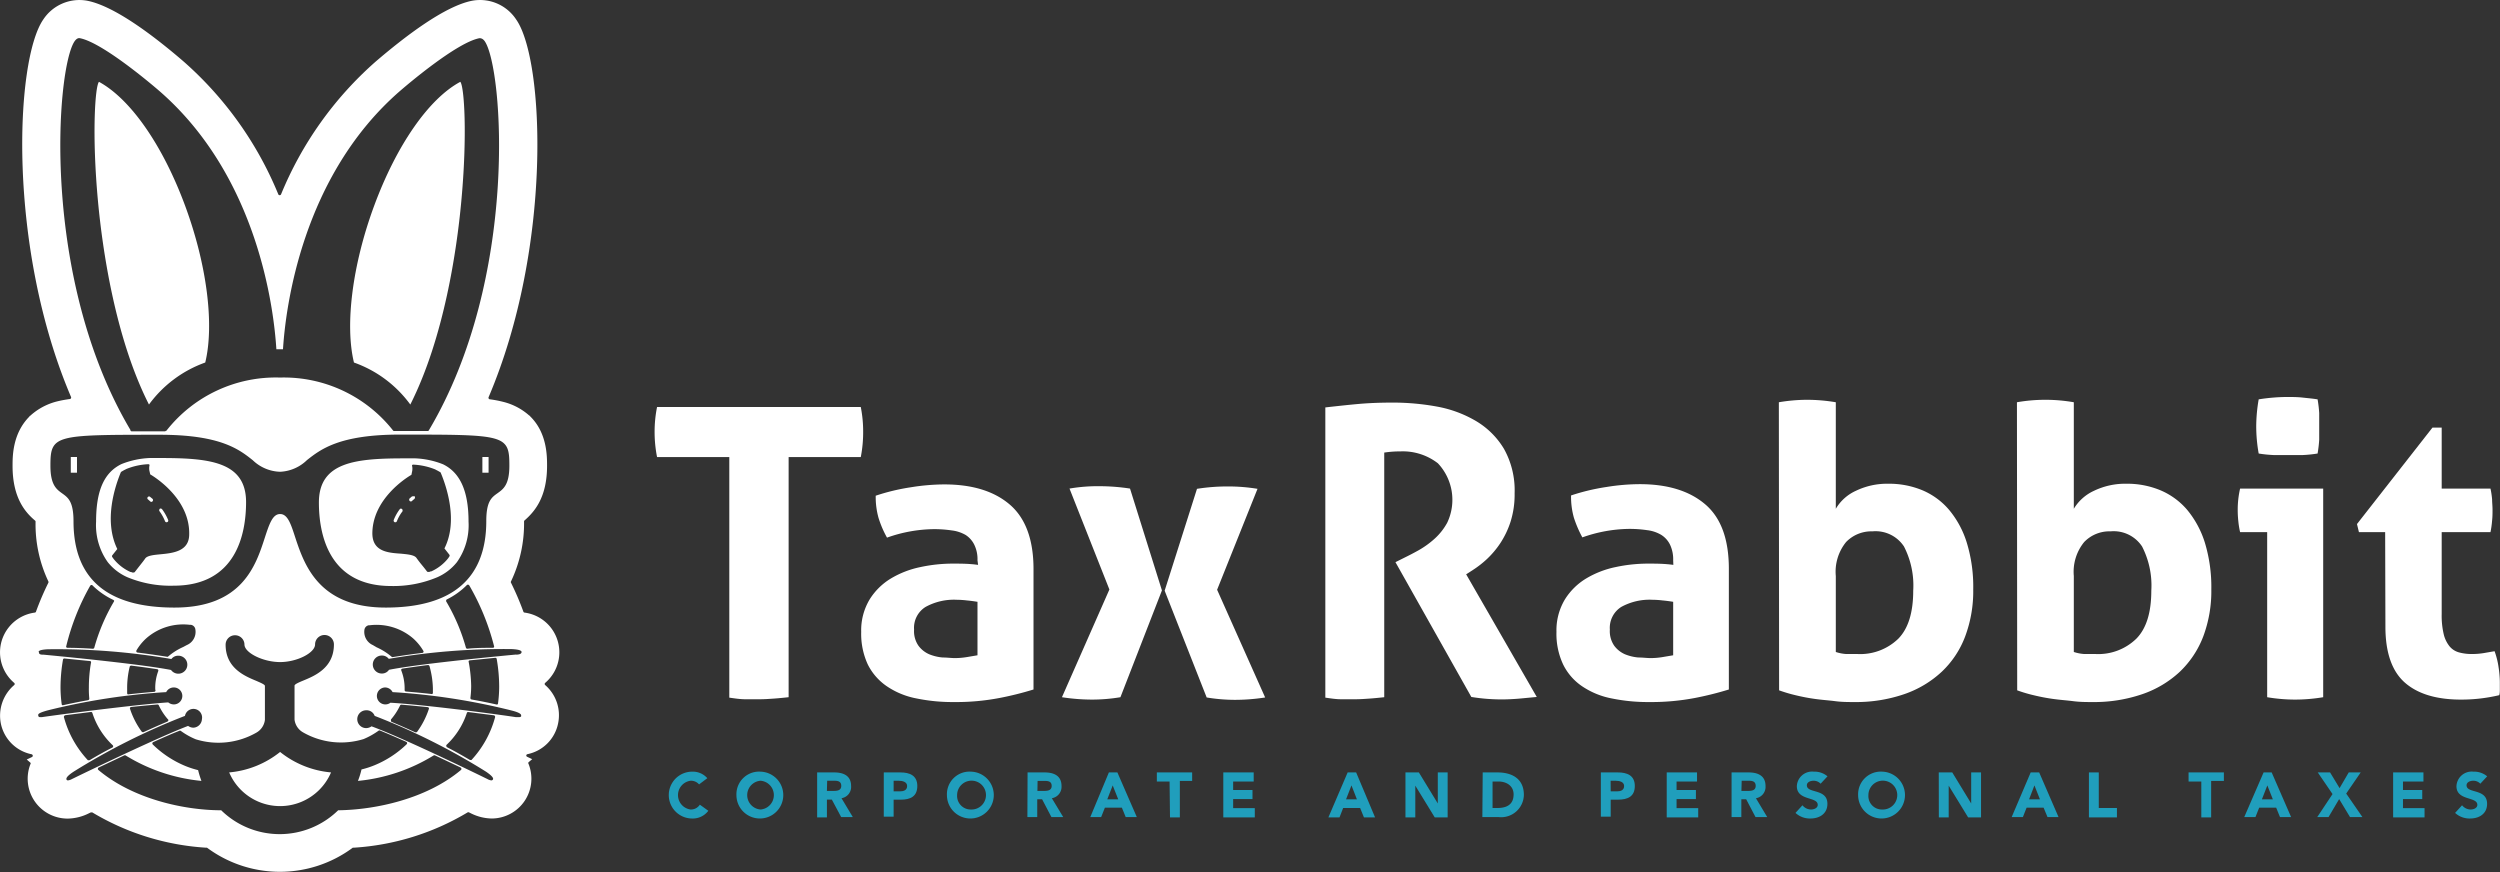 <svg xmlns="http://www.w3.org/2000/svg" viewBox="0 0 294.53 102.76"><rect x="0" y="0" width="294.53" height="102.76" fill="#333333" stroke="none"/><defs><style>.cls-1{fill:#fff;}.cls-2{fill:#209ebc;}</style></defs><g id="Capa_2" data-name="Capa 2"><g id="Capa_1-2" data-name="Capa 1"><path class="cls-1" d="M85.92,53.85H77.41a15.24,15.24,0,0,1-.29-3,14.78,14.78,0,0,1,.29-2.9h24a14.77,14.77,0,0,1,.28,2.9,15.25,15.25,0,0,1-.28,3H92.91V82.14c-.57.06-1.14.12-1.71.16s-1.13.08-1.67.08-1.12,0-1.73,0-1.25-.1-1.88-.19Z"/><path class="cls-1" d="M115.16,66a3.85,3.85,0,0,0-.39-1.85,2.88,2.88,0,0,0-1-1.12,4.29,4.29,0,0,0-1.64-.54,14.27,14.27,0,0,0-2.16-.15,16.94,16.94,0,0,0-5.47,1,12.19,12.19,0,0,1-1-2.33,9.11,9.11,0,0,1-.33-2.61,24.6,24.6,0,0,1,4.18-1,25.13,25.13,0,0,1,3.9-.33c3.29,0,5.87.79,7.72,2.38s2.79,4.12,2.79,7.6V81.23a37.47,37.47,0,0,1-4,1,27.19,27.19,0,0,1-5.37.48,21.1,21.1,0,0,1-4.44-.43,9.3,9.3,0,0,1-3.47-1.43,6.74,6.74,0,0,1-2.24-2.56,8.6,8.6,0,0,1-.78-3.85,7.05,7.05,0,0,1,1-3.83,7.53,7.53,0,0,1,2.52-2.47,11.11,11.11,0,0,1,3.45-1.33,18.19,18.19,0,0,1,3.8-.41c.92,0,1.94,0,3,.15Zm0,4.9c-.39-.06-.8-.12-1.24-.16a10.94,10.94,0,0,0-1.19-.08,6.94,6.94,0,0,0-3.68.84,2.89,2.89,0,0,0-1.36,2.68,3,3,0,0,0,.52,1.9,3.13,3.13,0,0,0,1.26,1,5.47,5.47,0,0,0,1.57.38c.56,0,1,.07,1.45.07a8.63,8.63,0,0,0,1.43-.12l1.24-.21Z"/><path class="cls-1" d="M130.7,69.45,126,57.56a19.59,19.59,0,0,1,3.47-.28,23.93,23.93,0,0,1,3.66.28l3.76,12L132,82.14a20.43,20.43,0,0,1-3.37.28,23.22,23.22,0,0,1-3.52-.28Zm6.51.14,3.81-12a22.82,22.82,0,0,1,3.66-.28,21.1,21.1,0,0,1,3.47.28l-4.76,11.89,5.66,12.69a23.22,23.22,0,0,1-3.52.28,20.43,20.43,0,0,1-3.37-.28Z"/><path class="cls-1" d="M156.14,48c1.4-.16,2.7-.3,3.92-.41s2.58-.16,4.07-.16a28.71,28.71,0,0,1,5.16.47,13.94,13.94,0,0,1,4.58,1.69,9.45,9.45,0,0,1,3.31,3.28,10,10,0,0,1,1.26,5.25,10.62,10.62,0,0,1-.48,3.35A10.39,10.39,0,0,1,176.75,64a10.65,10.65,0,0,1-1.59,1.88,11.58,11.58,0,0,1-1.62,1.26l-.81.52,8.32,14.45-2,.19c-.7.06-1.42.1-2.15.1a22.21,22.21,0,0,1-3.56-.29l-8.94-15.88,1.14-.57c.45-.22,1-.5,1.62-.85A10.48,10.48,0,0,0,169,63.48a7.09,7.09,0,0,0,1.5-1.9,6.28,6.28,0,0,0-1.1-7,6.76,6.76,0,0,0-4.42-1.4,12.27,12.27,0,0,0-1.9.14V82.14c-.57.06-1.14.12-1.71.16s-1.13.08-1.66.08-1.11,0-1.72,0-1.22-.1-1.85-.19Z"/><path class="cls-1" d="M197.12,66a4,4,0,0,0-.38-1.85A2.83,2.83,0,0,0,195.69,63a4.23,4.23,0,0,0-1.64-.54,14.27,14.27,0,0,0-2.16-.15,17,17,0,0,0-5.47,1,13.6,13.6,0,0,1-1-2.33,9.11,9.11,0,0,1-.33-2.61,24.71,24.71,0,0,1,4.19-1,25,25,0,0,1,3.89-.33c3.3,0,5.87.79,7.73,2.38s2.78,4.12,2.78,7.6V81.23a37.83,37.83,0,0,1-4,1,27.34,27.34,0,0,1-5.37.48,21.2,21.2,0,0,1-4.45-.43,9.37,9.37,0,0,1-3.47-1.43,6.63,6.63,0,0,1-2.23-2.56,8.47,8.47,0,0,1-.79-3.85,7.05,7.05,0,0,1,1-3.83,7.53,7.53,0,0,1,2.52-2.47,11.15,11.15,0,0,1,3.44-1.33,18.28,18.28,0,0,1,3.81-.41c.92,0,1.93,0,3,.15Zm0,4.9c-.38-.06-.79-.12-1.24-.16a10.78,10.78,0,0,0-1.19-.08,6.94,6.94,0,0,0-3.68.84,2.91,2.91,0,0,0-1.35,2.68,3,3,0,0,0,.52,1.9,3.13,3.13,0,0,0,1.26,1,5.39,5.39,0,0,0,1.57.38c.55,0,1,.07,1.45.07a8.51,8.51,0,0,0,1.42-.12l1.24-.21Z"/><path class="cls-1" d="M209.57,47.39a20.35,20.35,0,0,1,3.33-.29,20.58,20.58,0,0,1,3.38.29V59.94a5.28,5.28,0,0,1,2.37-2.12,8.47,8.47,0,0,1,3.81-.83,10.21,10.21,0,0,1,4,.76,8.43,8.43,0,0,1,3.16,2.31,11.17,11.17,0,0,1,2.09,3.87,17.74,17.74,0,0,1,.76,5.52,15.23,15.23,0,0,1-.95,5.53,11.08,11.08,0,0,1-2.76,4.16,12.34,12.34,0,0,1-4.42,2.64,17.5,17.5,0,0,1-5.89.93c-.7,0-1.44,0-2.21-.1s-1.57-.15-2.36-.26a22.47,22.47,0,0,1-2.28-.43,17.69,17.69,0,0,1-2-.59Zm6.71,29.42a4.72,4.72,0,0,0,1.21.24c.43,0,.86,0,1.31,0a6.45,6.45,0,0,0,4.85-1.81c1.17-1.2,1.75-3.09,1.75-5.65a10.06,10.06,0,0,0-1.09-5.21,4,4,0,0,0-3.71-1.78,4.14,4.14,0,0,0-3.11,1.26,5.55,5.55,0,0,0-1.21,4Z"/><path class="cls-1" d="M237.62,47.39a19.49,19.49,0,0,1,6.7,0V59.94a5.37,5.37,0,0,1,2.38-2.12,8.46,8.46,0,0,1,3.8-.83,10.18,10.18,0,0,1,4,.76,8.46,8.46,0,0,1,3.17,2.31,11.34,11.34,0,0,1,2.09,3.87,18,18,0,0,1,.76,5.52,15.23,15.23,0,0,1-.95,5.53,11.32,11.32,0,0,1-2.76,4.16,12.34,12.34,0,0,1-4.42,2.64,17.52,17.52,0,0,1-5.9.93c-.69,0-1.43,0-2.21-.1s-1.56-.15-2.35-.26a22.47,22.47,0,0,1-2.28-.43,17.09,17.09,0,0,1-2-.59Zm6.7,29.42a4.89,4.89,0,0,0,1.22.24c.43,0,.86,0,1.31,0a6.43,6.43,0,0,0,4.84-1.81c1.18-1.2,1.76-3.09,1.76-5.65a10.06,10.06,0,0,0-1.09-5.21,4,4,0,0,0-3.71-1.78,4.12,4.12,0,0,0-3.11,1.26,5.55,5.55,0,0,0-1.22,4Z"/><path class="cls-1" d="M267.1,62.69h-3.19a10.09,10.09,0,0,1-.21-1.3,12.14,12.14,0,0,1-.07-1.31,11.19,11.19,0,0,1,.28-2.52h9.79V82.14a20.2,20.2,0,0,1-3.32.28,19.91,19.91,0,0,1-3.28-.28Zm-1-9.26a18.37,18.37,0,0,1-.29-3.19,19,19,0,0,1,.29-3.19c.54-.09,1.12-.16,1.73-.21s1.18-.07,1.69-.07,1.13,0,1.76.07,1.22.12,1.76.21a14.83,14.83,0,0,1,.19,1.6c0,.52,0,1.05,0,1.59s0,1,0,1.57a14.89,14.89,0,0,1-.19,1.62,15,15,0,0,1-1.74.18c-.61,0-1.19,0-1.73,0s-1.08,0-1.71,0A14.92,14.92,0,0,1,266.1,53.43Z"/><path class="cls-1" d="M281,62.69h-3.09l-.23-.95,8.89-11.36h1.09v7.18h5.75a10.2,10.2,0,0,1,.19,1.28c0,.38.05.78.05,1.19s0,.87-.05,1.29a11.17,11.17,0,0,1-.19,1.37h-5.75v9.66a9.49,9.49,0,0,0,.24,2.37,3.6,3.6,0,0,0,.69,1.43,2.2,2.2,0,0,0,1.11.71,5.67,5.67,0,0,0,1.57.19,8.21,8.21,0,0,0,1.41-.12l1.21-.21a9.08,9.08,0,0,1,.47,1.88,11.56,11.56,0,0,1,.15,1.73c0,.35,0,.64,0,.88s0,.47-.07.69a19.28,19.28,0,0,1-4.52.52q-4.32,0-6.6-2c-1.52-1.34-2.29-3.54-2.29-6.58Z"/><path class="cls-2" d="M82.36,92.41a1.27,1.27,0,0,0-1-.43,1.71,1.71,0,0,0,0,3.39,1.26,1.26,0,0,0,1.09-.57l1,.72a2.29,2.29,0,0,1-1.9.91,2.76,2.76,0,1,1,0-5.52,2.27,2.27,0,0,1,1.78.77Z"/><path class="cls-2" d="M89.6,90.91a2.76,2.76,0,1,1-2.84,2.76A2.67,2.67,0,0,1,89.6,90.91Zm0,4.46a1.7,1.7,0,0,0,0-3.39,1.7,1.7,0,0,0,0,3.39Z"/><path class="cls-2" d="M96.27,91h2c1.08,0,2,.37,2,1.6a1.35,1.35,0,0,1-1.13,1.44l1.33,2.22H99.1L98,94.2h-.58v2.1H96.27Zm1.15,2.18h.69c.42,0,1,0,1-.59s-.47-.61-.9-.61h-.76Z"/><path class="cls-2" d="M104.12,91h1.95c1.09,0,2,.35,2,1.6s-.84,1.61-1.94,1.61h-.85v2h-1.16Zm1.16,2.23h.77c.41,0,.82-.14.82-.63s-.55-.62-1-.62h-.59Z"/><path class="cls-2" d="M114.39,90.91a2.76,2.76,0,1,1-2.83,2.76A2.66,2.66,0,0,1,114.39,90.91Zm0,4.46a1.7,1.7,0,1,0-1.63-1.7A1.6,1.6,0,0,0,114.39,95.37Z"/><path class="cls-2" d="M121.06,91h2c1.08,0,2,.37,2,1.6a1.36,1.36,0,0,1-1.14,1.44l1.34,2.22h-1.39l-1.1-2.1h-.57v2.1h-1.16Zm1.16,2.18h.68c.42,0,1,0,1-.59S123.4,92,123,92h-.76Z"/><path class="cls-2" d="M130.64,91h1l2.29,5.26h-1.31l-.45-1.11h-2l-.44,1.11h-1.28Zm.45,1.53-.64,1.64h1.29Z"/><path class="cls-2" d="M137.79,92.07h-1.5V91h4.16v1H139V96.3h-1.16Z"/><path class="cls-2" d="M144.12,91h3.58v1.07h-2.42v1h2.28v1.07h-2.28v1.07h2.55V96.3h-3.71Z"/><path class="cls-2" d="M158.77,91h1L162,96.3h-1.31l-.45-1.11h-2l-.43,1.11H156.5Zm.45,1.53-.64,1.64h1.28Z"/><path class="cls-2" d="M165.58,91h1.58l2.23,3.66h0V91h1.16V96.3h-1.52l-2.29-3.74h0V96.3h-1.16Z"/><path class="cls-2" d="M174.68,91h1.74c1.69,0,3.11.72,3.11,2.65a2.68,2.68,0,0,1-3,2.61h-1.89Zm1.16,4.19h.6c1.07,0,1.88-.41,1.88-1.6,0-1-.82-1.52-1.8-1.52h-.68Z"/><path class="cls-2" d="M188.6,91h2c1.09,0,2,.35,2,1.6s-.84,1.61-2,1.61h-.84v2H188.6Zm1.16,2.23h.77c.41,0,.81-.14.81-.63s-.55-.62-1-.62h-.59Z"/><path class="cls-2" d="M196.36,91h3.57v1.07h-2.41v1h2.28v1.07h-2.28v1.07h2.55V96.3h-3.71Z"/><path class="cls-2" d="M204,91h2c1.08,0,2,.37,2,1.6a1.35,1.35,0,0,1-1.13,1.44l1.33,2.22h-1.38l-1.1-2.1h-.57v2.1H204Zm1.16,2.18h.68c.42,0,1,0,1-.59s-.47-.61-.9-.61h-.75Z"/><path class="cls-2" d="M214.49,92.33a1.13,1.13,0,0,0-.84-.35c-.33,0-.78.15-.78.54,0,1,2.42.34,2.42,2.18,0,1.18-.94,1.73-2,1.73a2.48,2.48,0,0,1-1.76-.66l.82-.9a1.31,1.31,0,0,0,1,.5c.38,0,.8-.18.8-.55,0-1-2.46-.45-2.46-2.2a1.8,1.8,0,0,1,2-1.71,2.37,2.37,0,0,1,1.61.55Z"/><path class="cls-2" d="M221.75,90.91a2.76,2.76,0,1,1-2.84,2.76A2.67,2.67,0,0,1,221.75,90.91Zm0,4.46a1.7,1.7,0,1,0-1.63-1.7A1.59,1.59,0,0,0,221.75,95.37Z"/><path class="cls-2" d="M228.41,91H230l2.23,3.66h0V91h1.16V96.3h-1.52l-2.29-3.74h0V96.3h-1.16Z"/><path class="cls-2" d="M239.24,91h1l2.28,5.26h-1.3l-.46-1.11h-2l-.44,1.11H237Zm.44,1.53-.63,1.64h1.28Z"/><path class="cls-2" d="M246.1,91h1.16v4.19h2.14V96.3h-3.3Z"/><path class="cls-2" d="M259.34,92.07h-1.5V91H262v1h-1.5V96.3h-1.16Z"/><path class="cls-2" d="M266.68,91h.95l2.29,5.26h-1.31l-.45-1.11h-2l-.44,1.11H264.4Zm.44,1.53-.64,1.64h1.29Z"/><path class="cls-2" d="M274.8,93.55,273.06,91h1.45l1.12,1.85L276.71,91h1.41l-1.71,2.49,1.91,2.77h-1.46l-1.28-2.12-1.25,2.12H273Z"/><path class="cls-2" d="M281.94,91h3.57v1.07H283.1v1h2.27v1.07H283.1v1.07h2.54V96.3h-3.7Z"/><path class="cls-2" d="M292.21,92.33a1.11,1.11,0,0,0-.84-.35c-.32,0-.78.15-.78.54,0,1,2.42.34,2.42,2.18,0,1.18-.94,1.73-2,1.73a2.5,2.5,0,0,1-1.77-.66l.82-.9a1.31,1.31,0,0,0,1,.5c.38,0,.8-.18.8-.55,0-1-2.46-.45-2.46-2.2a1.8,1.8,0,0,1,2-1.71,2.41,2.41,0,0,1,1.62.55Z"/><path class="cls-1" d="M51.53,68h0a6.07,6.07,0,0,0,2.3-1.77v0a7.51,7.51,0,0,0,1.37-4.77c0-3.63-1-5.78-3-6.76l0,0a9.9,9.9,0,0,0-3.28-.7h0l-1.17,0c-5.76,0-10.18.38-10.18,5.2,0,3.67,1.11,9.84,8.52,9.84A13.29,13.29,0,0,0,51.53,68Zm-7.66-5c-.09-4.14,4-6.72,4.6-7.06l.09-.44a1.55,1.55,0,0,0,0-.56.17.17,0,0,1,0-.15.16.16,0,0,1,.14-.05,7.85,7.85,0,0,1,2.59.57l.08.05c.18.08.34.18.5.27a.16.16,0,0,1,.06.08c.68,1.62,2.06,5.69.43,8.9l.58.74a.18.18,0,0,1,0,.21l0,0-.14.21a5.31,5.31,0,0,1-2,1.55l-.07,0-.15.06-.08,0h-.07a.16.16,0,0,1-.13-.06c-.24-.32-.46-.59-.65-.82s-.47-.6-.58-.76c-.24-.36-1-.43-1.82-.51C45.76,65.13,43.92,65,43.87,62.92Z"/><path class="cls-1" d="M27,91a6.52,6.52,0,0,0,12,0,11.15,11.15,0,0,1-6-2.41A11.15,11.15,0,0,1,27,91Z"/><path class="cls-1" d="M15,68h0a13.18,13.18,0,0,0,5.47,1c7.41,0,8.52-6.17,8.52-9.85,0-4.81-4.42-5.19-10.18-5.19l-1.18,0a10.1,10.1,0,0,0-3.31.71c-2.07,1-3,3.15-3,6.78a7.51,7.51,0,0,0,1.37,4.77A6.09,6.09,0,0,0,15,68Zm-.78-12.34a.27.27,0,0,1,.07-.08c.15-.09.32-.19.49-.27l.09-.05a7.72,7.72,0,0,1,2.58-.57.2.2,0,0,1,.15.05.2.2,0,0,1,0,.15,1.66,1.66,0,0,0,0,.56l.1.44c.59.34,4.68,2.92,4.59,7.06,0,2-1.89,2.21-3.37,2.35-.81.08-1.58.15-1.82.51-.11.16-.3.41-.58.76l-.64.82a.18.18,0,0,1-.14.06h-.06l-.09,0-.14-.06-.07,0a5.31,5.31,0,0,1-2-1.55l-.15-.21,0,0a.18.18,0,0,1,0-.21l.59-.74C12.18,61.32,13.57,57.25,14.24,55.63Z"/><path class="cls-1" d="M47.22,59.92a.18.18,0,0,0-.13.08,5.4,5.4,0,0,0-.7,1.25.22.22,0,0,0,0,.16.2.2,0,0,0,.11.11.2.2,0,0,0,.26-.12,4.71,4.71,0,0,1,.66-1.16.21.21,0,0,0,0-.15.14.14,0,0,0-.08-.13A.16.16,0,0,0,47.22,59.92Z"/><path class="cls-1" d="M19.44,61.4h0a.19.19,0,0,0,.26.11.16.16,0,0,0,.11-.1.19.19,0,0,0,0-.15A5.68,5.68,0,0,0,19.1,60a.18.18,0,0,0-.13-.08h0a.19.19,0,0,0-.12,0,.2.2,0,0,0-.08.13.21.21,0,0,0,0,.15A5.45,5.45,0,0,1,19.44,61.4Z"/><path class="cls-1" d="M17.69,59.06a.18.18,0,0,0,.28,0,.21.21,0,0,0,0-.29l-.28-.23a.17.17,0,0,0-.15-.05.21.21,0,0,0-.18.22.18.18,0,0,0,.08.13Z"/><rect class="cls-1" x="56.83" y="53.84" width="0.73" height="1.85"/><path class="cls-1" d="M64.23,80.71a.17.17,0,0,1,0-.26,4.72,4.72,0,0,0-2.44-8.28.16.16,0,0,1-.13-.11,33.28,33.28,0,0,0-1.46-3.41.14.14,0,0,1,0-.15,15.83,15.83,0,0,0,1.54-7.06.16.16,0,0,1,.06-.13c1.14-1,2.65-2.66,2.65-6.43,0-1.17,0-3.89-2-5.84a.07.07,0,0,1,0-.06.15.15,0,0,1-.07,0,7.23,7.23,0,0,0-3.11-1.64,13.14,13.14,0,0,0-1.58-.3.18.18,0,0,1-.13-.24c7.52-17.64,6.6-39.71,3.26-44.49A5.1,5.1,0,0,0,55.66.08c-3.27.62-8,4.26-11.43,7.2A42.08,42.08,0,0,0,33.11,22.9a.18.18,0,0,1-.32,0A42.11,42.11,0,0,0,21.67,7.28C18.26,4.34,13.52.7,10.24.08a5.1,5.1,0,0,0-5.13,2.2C1.77,7.06.85,29.14,8.37,46.77a.18.18,0,0,1-.13.24,13.73,13.73,0,0,0-1.59.3A7.35,7.35,0,0,0,3.54,49l-.06,0a.09.09,0,0,1,0,.06c-2,2-2,4.67-2,5.84,0,3.77,1.51,5.47,2.65,6.43a.16.16,0,0,1,.06.13A15.7,15.7,0,0,0,5.7,68.5a.19.19,0,0,1,0,.15,33.28,33.28,0,0,0-1.46,3.41.16.16,0,0,1-.13.11,4.72,4.72,0,0,0-2.44,8.28.17.17,0,0,1,0,.26A4.74,4.74,0,0,0,.1,85.24a4.64,4.64,0,0,0,3.62,3.62.19.19,0,0,1,.14.15.17.17,0,0,1-.1.18l-.61.29.43.37a.15.15,0,0,1,0,.19A4.7,4.7,0,0,0,8,96.44a5.75,5.75,0,0,0,2.45-.61l.25-.12h.07l.1,0a29.62,29.62,0,0,0,13.43,4.16.13.13,0,0,1,.09,0,14.4,14.4,0,0,0,17.17,0,.18.18,0,0,1,.09,0,29.62,29.62,0,0,0,13.44-4.16.2.2,0,0,1,.17,0l.24.12a5.67,5.67,0,0,0,2.46.6A4.69,4.69,0,0,0,62.27,90a.17.17,0,0,1,0-.2l.43-.36-.61-.29A.17.17,0,0,1,62,89a.18.18,0,0,1,.14-.15,4.63,4.63,0,0,0,3.61-3.62A4.7,4.7,0,0,0,64.23,80.71ZM8.79,4.86c.2-.28.4-.4.62-.36,2.69.51,8.65,5.6,9.32,6.18C30.37,20.75,32.26,36.34,32.56,41.15h.78c.3-4.81,2.19-20.4,13.83-30.47C47.84,10.1,53.8,5,56.49,4.5c.22,0,.42.08.62.36C59.27,8,61.18,32.74,50.54,50.67c0,0,0,0,0,0a.17.17,0,0,1-.15.11H46.44a.17.17,0,0,1-.14-.07A16.38,16.38,0,0,0,33,44.48,16.38,16.38,0,0,0,19.6,50.75s-.09,0-.14.07H15.53a.18.18,0,0,1-.16-.1.14.14,0,0,1,0-.06C4.72,32.72,6.63,8,8.79,4.86ZM18.85,51.22c7.12,0,9.32,1.72,10.93,3A4.84,4.84,0,0,0,33,55.58a4.84,4.84,0,0,0,3.17-1.38c1.61-1.26,3.81-3,10.93-3,12.42,0,12.91,0,12.91,3.66,0,2.26-.71,2.76-1.4,3.25s-1.32.94-1.32,3.28c0,6.76-4,10.19-11.85,10.19s-9.58-5-10.65-8.24c-.52-1.61-.9-2.78-1.79-2.78s-1.27,1.17-1.8,2.78c-1.06,3.28-2.67,8.24-10.64,8.24S8.66,68.17,8.66,61.41c0-2.34-.65-2.79-1.33-3.28s-1.39-1-1.39-3.25C5.94,51.22,6.43,51.22,18.85,51.22ZM58.2,76.1a.2.2,0,0,1,0,.15.17.17,0,0,1-.14.07c-.94,0-2,0-3,.11h0a.18.18,0,0,1-.17-.13,22.54,22.54,0,0,0-2.32-5.44.17.17,0,0,1,0-.14.14.14,0,0,1,.09-.11A8.78,8.78,0,0,0,55,68.93a.17.17,0,0,1,.15-.05.22.22,0,0,1,.13.08A27.92,27.92,0,0,1,58.2,76.1Zm-8.31.72a.15.15,0,0,1-.13.1c-1.48.18-2.69.37-3.46.49h0a.21.21,0,0,1-.12,0,7.32,7.32,0,0,0-1.81-1.15L43.93,76a1.7,1.7,0,0,1-1-1.78.63.63,0,0,1,.53-.56h.12a6.62,6.62,0,0,1,5.09,1.55,6.2,6.2,0,0,1,1.2,1.46A.15.15,0,0,1,49.89,76.82ZM22,76l-.41.22a7.32,7.32,0,0,0-1.81,1.15.25.25,0,0,1-.12,0h0c-.76-.12-2-.31-3.45-.49a.17.17,0,0,1-.13-.26,6,6,0,0,1,1.2-1.46,6.59,6.59,0,0,1,5.08-1.55h.13a.63.63,0,0,1,.53.56A1.69,1.69,0,0,1,22,76Zm-8.57-5.28a.17.17,0,0,1,0,.14,22.54,22.54,0,0,0-2.32,5.44.18.18,0,0,1-.17.13h0c-1.06-.07-2.08-.11-3-.11a.17.17,0,0,1-.13-.07.2.2,0,0,1,0-.15A27.56,27.56,0,0,1,10.63,69a.22.22,0,0,1,.13-.08.14.14,0,0,1,.14.05,8.83,8.83,0,0,0,2.4,1.68A.17.17,0,0,1,13.39,70.72Zm-7.7,5.77a79.54,79.54,0,0,1,14.46,1.15,1,1,0,0,1,.82-.39,1.06,1.06,0,1,1-.86,1.68c-3.4-.66-11.64-1.48-15-1.8-.26,0-.57,0-.56-.28C4.5,76.77,4.5,76.54,5.69,76.49Zm12.59,4.75v.09a.17.17,0,0,1-.16.18c-1,.08-2,.18-3,.29h0a.19.19,0,0,1-.12,0,.23.23,0,0,1-.06-.12c0-.18,0-.36,0-.54a10.58,10.58,0,0,1,.3-2.59.18.18,0,0,1,.19-.13c1.22.15,2.21.29,3.05.42a.17.17,0,0,1,.12.08.2.2,0,0,1,0,.15,5.66,5.66,0,0,0-.35,2.07A.61.61,0,0,0,18.28,81.24ZM10.52,82.3a.18.18,0,0,1-.15.19c-1,.18-2,.38-2.93.59h0a.19.19,0,0,1-.1,0,.16.16,0,0,1-.07-.11,15,15,0,0,1-.14-2,19.32,19.32,0,0,1,.29-3.25.16.16,0,0,1,.18-.14l3,.3a.19.19,0,0,1,.12.07.2.2,0,0,1,0,.13,16.76,16.76,0,0,0-.25,2.89A11,11,0,0,0,10.52,82.3ZM4.81,84.49c-.15,0-.27,0-.3-.17s-.07-.3,1.07-.62a76.74,76.74,0,0,1,14-2.16,1,1,0,0,1,.9-.55,1,1,0,1,1,0,2,1.07,1.07,0,0,1-.66-.24C16.21,83,8.35,84,5.12,84.46A1.63,1.63,0,0,1,4.81,84.49Zm15,.41a.17.17,0,0,1-.1.12c-.93.39-1.87.81-2.81,1.24l-.07,0a.19.19,0,0,1-.14-.07,9.67,9.67,0,0,1-1.37-2.67.19.19,0,0,1,0-.15.22.22,0,0,1,.13-.08c1.18-.12,2.22-.22,3.09-.29a.16.16,0,0,1,.17.1,7,7,0,0,0,1.06,1.63A.16.16,0,0,1,19.84,84.9ZM7.57,84.34a.22.22,0,0,1,.13-.08l3-.38a.16.16,0,0,1,.18.11,9,9,0,0,0,2.4,3.81.17.17,0,0,1,.05.15.16.16,0,0,1-.09.12c-1,.51-1.86,1-2.68,1.49,0,0-.05,0-.09,0a.18.18,0,0,1-.12,0,12,12,0,0,1-2.8-5A.22.22,0,0,1,7.57,84.34Zm.89,7.45a1.25,1.25,0,0,1-.45.15.2.2,0,0,1-.18-.1c0-.08-.15-.27.83-.92a77.79,77.79,0,0,1,13.13-6.58,1,1,0,0,1,2,.39,1.06,1.06,0,0,1-1,1,1.08,1.08,0,0,1-.63-.21C18.8,86.81,11.48,90.32,8.46,91.79Zm45.85-1.08c-4.08,3.43-10.13,4.7-14.47,4.75a9.85,9.85,0,0,1-13.78,0c-4.34,0-10.4-1.32-14.47-4.75a.17.17,0,0,1-.06-.15.18.18,0,0,1,.1-.14l3-1.42a.17.17,0,0,1,.17,0A20.8,20.8,0,0,0,23.73,92a11.12,11.12,0,0,1-.39-1.27,10.69,10.69,0,0,1-1.51-.49A12.12,12.12,0,0,1,18,87.71a.17.17,0,0,1-.05-.15.17.17,0,0,1,.1-.13c1.19-.54,2.23-1,3.08-1.33a.18.18,0,0,1,.16,0,8.45,8.45,0,0,0,1.78,1,9,9,0,0,0,7.14-.79,2,2,0,0,0,1-1.5v-4c0-.17-.55-.39-1-.59-1.35-.56-3.63-1.49-3.63-4.27a1.11,1.11,0,0,1,2.22,0C28.83,76.92,31,78,33,78s4.12-1.09,4.12-2.08a1.11,1.11,0,0,1,2.22,0c0,2.78-2.28,3.71-3.64,4.27-.48.2-1,.42-1,.59v4a2,2,0,0,0,1,1.5,9,9,0,0,0,7.14.79,8.93,8.93,0,0,0,1.78-1,.18.18,0,0,1,.16,0c.85.35,1.88.79,3.08,1.33a.17.17,0,0,1,.1.13.17.17,0,0,1-.05.15,12.06,12.06,0,0,1-3.8,2.48,10.42,10.42,0,0,1-1.52.49A9,9,0,0,1,42.17,92,20.8,20.8,0,0,0,51.09,89a.17.17,0,0,1,.17,0l3,1.42a.21.21,0,0,1,.1.14A.17.17,0,0,1,54.31,90.71Zm3.76,1.13a.22.22,0,0,1-.19.1,1.21,1.21,0,0,1-.44-.15c-3-1.47-10.35-5-13.67-6.22a1.11,1.11,0,0,1-.63.21,1,1,0,0,1,0-2.1,1,1,0,0,1,1,.66,77.38,77.38,0,0,1,13.13,6.58C58.22,91.57,58.11,91.76,58.07,91.84Zm-12-6.94a.17.17,0,0,1,0-.15,7.32,7.32,0,0,0,1.06-1.63.18.18,0,0,1,.17-.1c.86.07,1.9.17,3.09.29a.22.22,0,0,1,.13.08.19.19,0,0,1,0,.15,9.81,9.81,0,0,1-1.37,2.67.21.21,0,0,1-.14.07l-.07,0c-.94-.43-1.89-.85-2.82-1.24A.2.2,0,0,1,46.05,84.9Zm9.5,4.63a.19.19,0,0,1-.13,0,.11.11,0,0,1-.08,0c-.82-.48-1.72-1-2.68-1.49a.16.16,0,0,1-.09-.12.17.17,0,0,1,0-.15A9,9,0,0,0,55,84a.15.15,0,0,1,.18-.11l3,.38a.19.19,0,0,1,.15.22A12,12,0,0,1,55.55,89.53Zm5.84-5.21c0,.14-.15.17-.3.17l-.32,0C57.55,84,49.68,83,46,82.79a1,1,0,1,1-.65-1.8,1,1,0,0,1,.9.55,76.74,76.74,0,0,1,14,2.16C61.45,84,61.41,84.23,61.39,84.32ZM47.28,79a.2.2,0,0,1,0-.15.22.22,0,0,1,.13-.08c.84-.13,1.83-.27,3-.42a.19.19,0,0,1,.19.13A10.58,10.58,0,0,1,51,81.1c0,.18,0,.36,0,.54a.19.19,0,0,1-.07.12.15.15,0,0,1-.11,0h0c-1-.11-2-.21-3-.29a.17.17,0,0,1-.15-.18v-.09s0-.09,0-.14A5.83,5.83,0,0,0,47.28,79Zm7.94-1a.19.19,0,0,1,0-.13.21.21,0,0,1,.12-.07l3-.3a.16.16,0,0,1,.18.14,19.32,19.32,0,0,1,.29,3.25,15,15,0,0,1-.14,2,.18.18,0,0,1-.08.11.16.16,0,0,1-.09,0h0c-.92-.21-1.91-.41-2.94-.59a.18.18,0,0,1-.14-.19,11,11,0,0,0,.09-1.39A16.76,16.76,0,0,0,55.22,78Zm5.61-.89c-3.4.32-11.64,1.14-15,1.8a1,1,0,0,1-.85.44,1.06,1.06,0,1,1,0-2.12,1,1,0,0,1,.82.39,79.63,79.63,0,0,1,14.46-1.15c1.18.05,1.19.28,1.19.36C61.41,77.08,61.1,77.11,60.83,77.13Z"/><path class="cls-1" d="M24.18,42.71c1.09-4.48.19-11.53-2.36-18.44-2.63-7.13-6.43-12.6-10.16-14.63-.46.52-.85,6.24-.11,14.14.52,5.54,2,16,6,23.88A14.07,14.07,0,0,1,24.18,42.71Z"/><path class="cls-1" d="M48.34,47.66c4-7.92,5.49-18.34,6-23.88.74-7.9.35-13.62-.11-14.14-3.73,2-7.53,7.5-10.16,14.63-2.55,6.91-3.45,14-2.37,18.44A14,14,0,0,1,48.34,47.66Z"/><path class="cls-1" d="M48.66,58.48h0a.25.25,0,0,0-.12,0l-.28.24a.22.22,0,0,0,0,.29.19.19,0,0,0,.29,0,2.75,2.75,0,0,1,.26-.22.21.21,0,0,0,.07-.14.2.2,0,0,0,0-.15A.23.23,0,0,0,48.66,58.48Z"/><rect class="cls-1" x="8.34" y="53.84" width="0.73" height="1.85"/></g></g></svg>